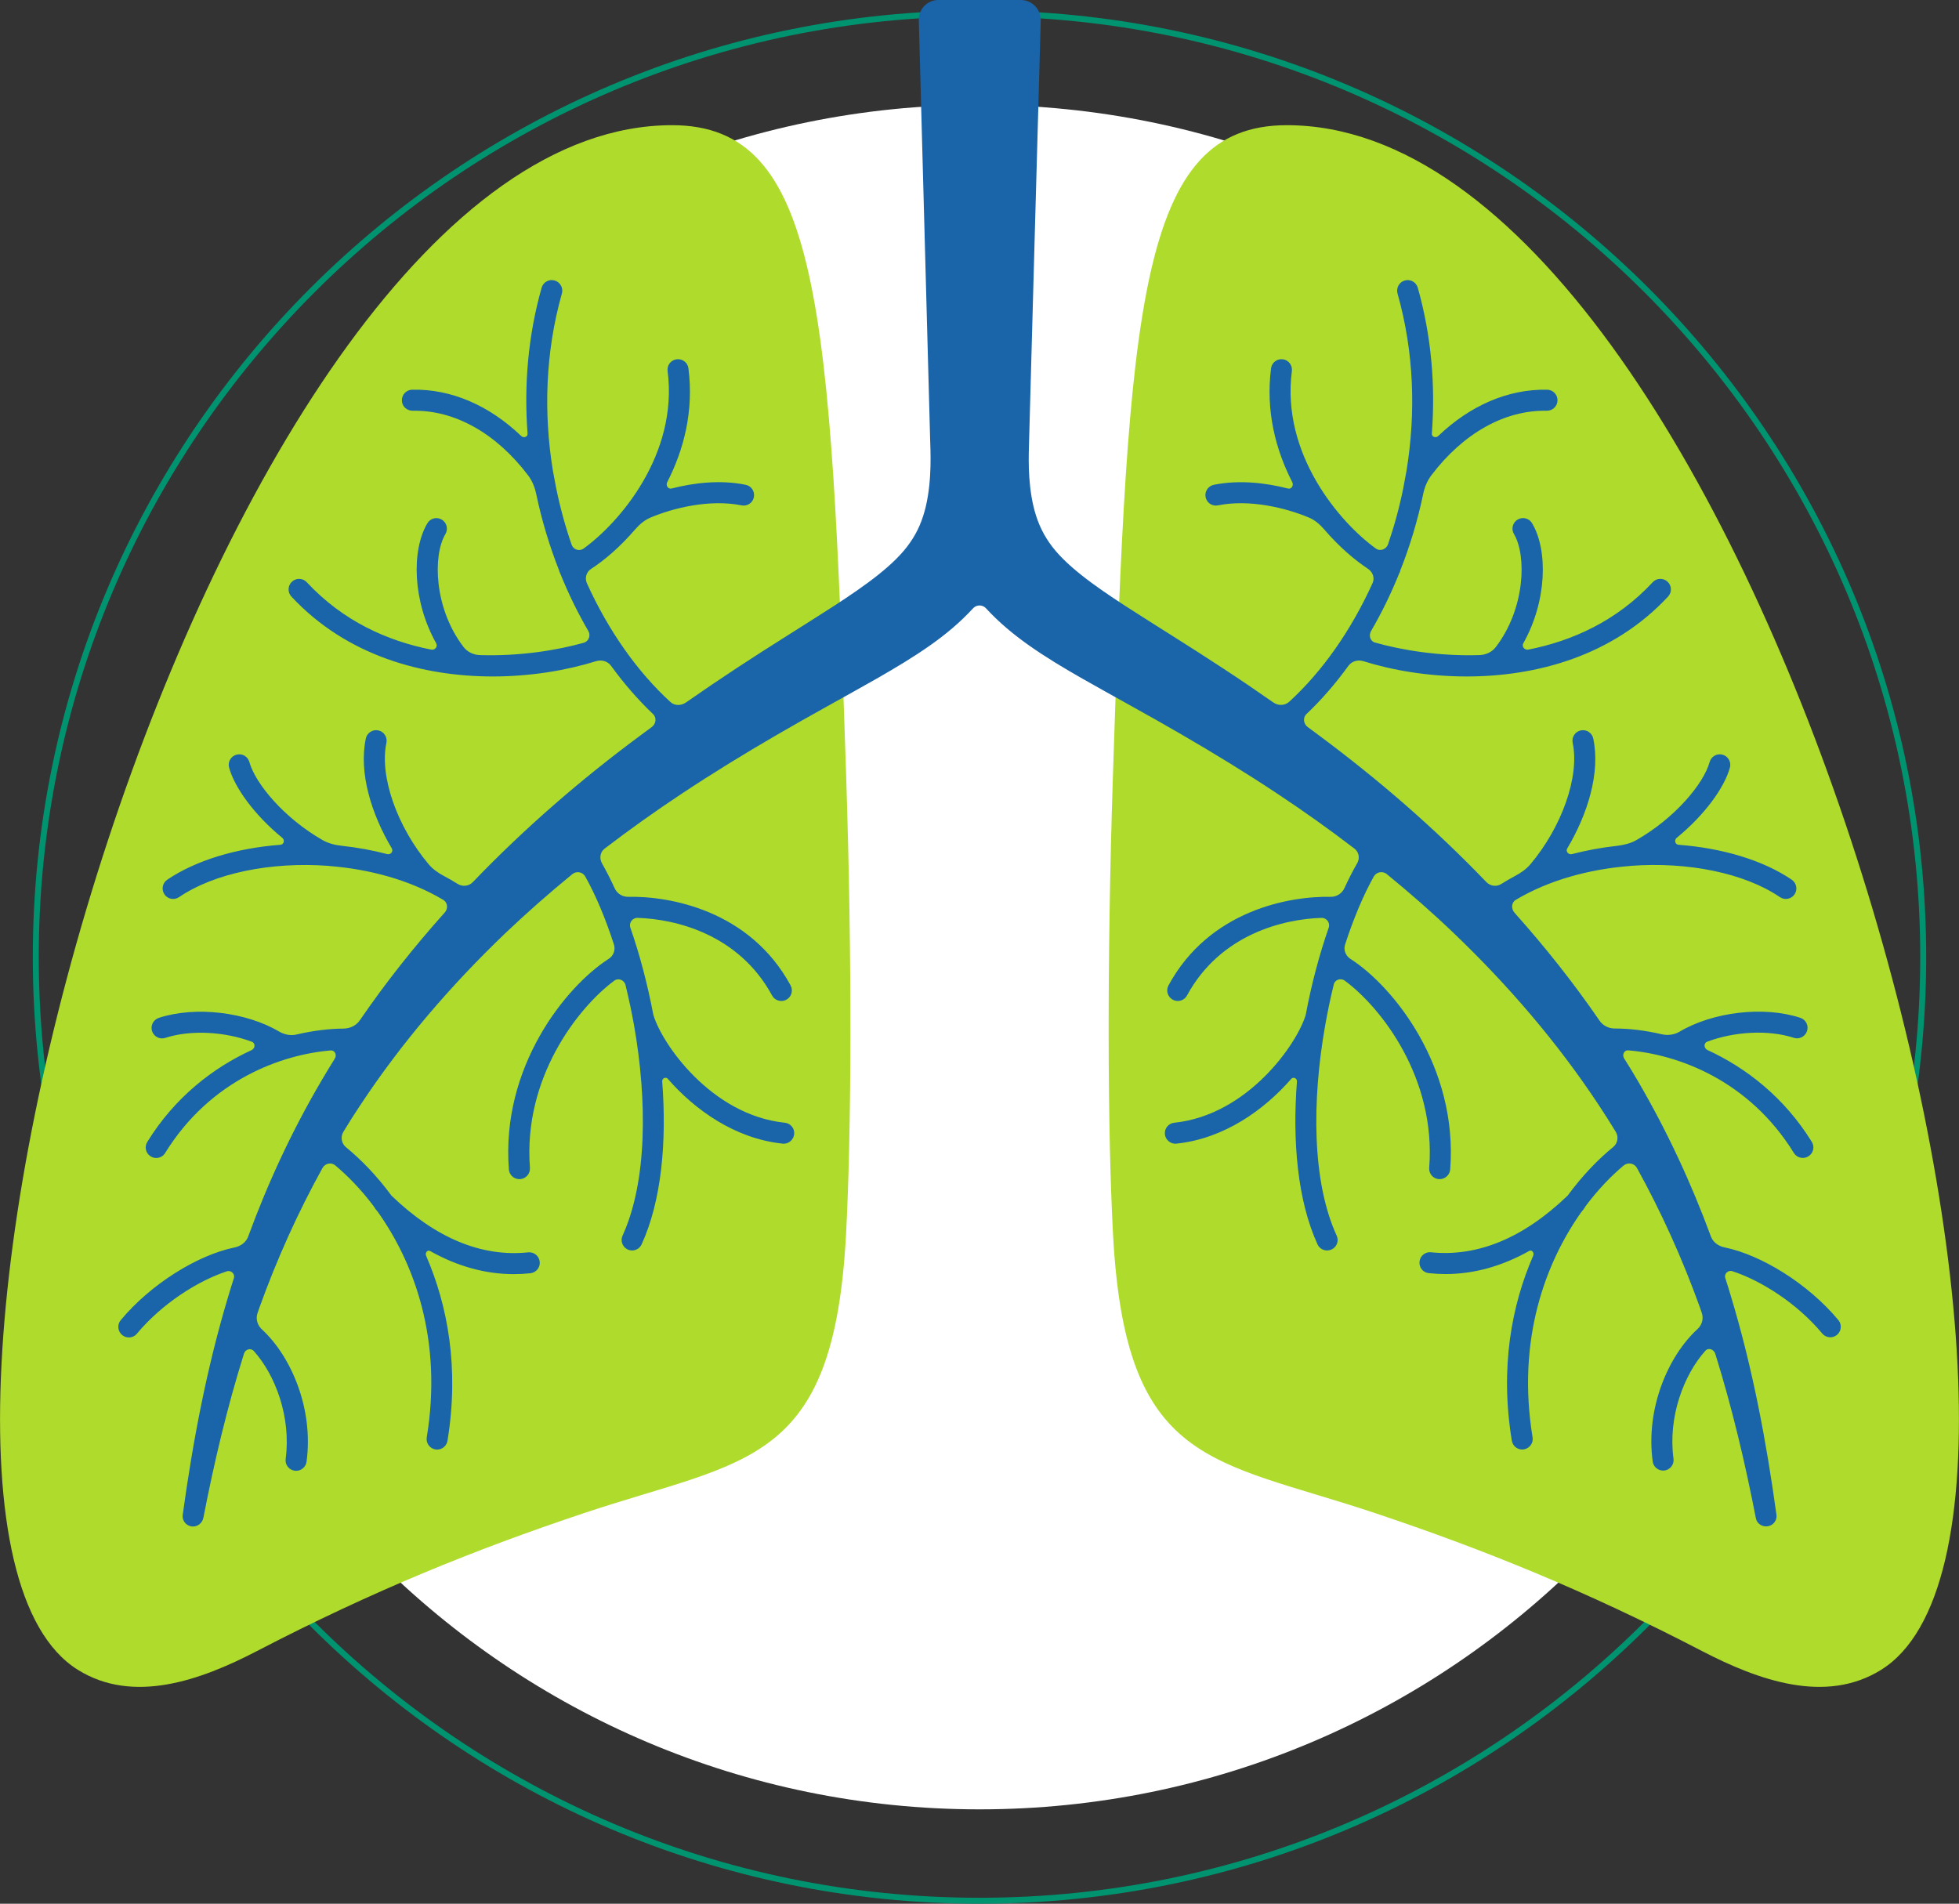 <?xml version="1.0" encoding="utf-8"?>
<!-- Generator: Adobe Illustrator 24.2.0, SVG Export Plug-In . SVG Version: 6.00 Build 0)  -->
<svg version="1.1" id="Layer_1" xmlns="http://www.w3.org/2000/svg" xmlns:xlink="http://www.w3.org/1999/xlink" x="0px" y="0px"
	 viewBox="0 0 246.6 239.66" style="enable-background:new 0 0 246.6 239.66;" xml:space="preserve">
<rect x="0" y="0" width="246.6" height="239.66" fill="#333333" stroke="none"/>
<style type="text/css">
	.st0{fill:#FFFFFF;}
	.st1{fill:#009370;}
	.st2{fill:#AFDB2C;}
	.st3{fill:#1A64A9;}
</style>
<g>
	<path class="st0" d="M230.59,120.49c0,59.26-48.04,107.29-107.29,107.29c-59.26,0-107.29-48.04-107.29-107.29
		C16.01,61.23,64.04,13.2,123.3,13.2C182.56,13.2,230.59,61.23,230.59,120.49"/>
</g>
<g>
	<path class="st1" d="M123.3,239.66c-65.71,0-119.17-53.46-119.17-119.17S57.59,1.32,123.3,1.32c65.71,0,119.17,53.46,119.17,119.17
		S189.01,239.66,123.3,239.66z M123.3,2.07C58,2.07,4.88,55.19,4.88,120.49c0,65.3,53.12,118.42,118.42,118.42
		c65.3,0,118.42-53.12,118.42-118.42C241.72,55.19,188.6,2.07,123.3,2.07z"/>
</g>
<g>
	<path class="st2" d="M84.61,15.76c-58.7,0-105.74,175.21-74.8,194.46c6.96,4.33,15.38,1.35,22.54-2.37
		c14.61-7.59,27.45-12.78,41.15-17.36c20.49-6.85,31.44-5.83,33-35.09c0.67-12.66,0.79-34.06,0.01-57.87
		C104.58,38.63,103.24,15.76,84.61,15.76"/>
</g>
<g>
	<path class="st2" d="M161.99,15.76c58.7,0,105.74,175.21,74.8,194.46c-6.96,4.33-15.38,1.35-22.54-2.37
		c-14.61-7.59-27.45-12.78-41.14-17.36c-20.49-6.85-31.44-5.83-33-35.09c-0.68-12.66-0.79-34.06-0.01-57.87
		C142.02,38.63,143.36,15.76,161.99,15.76"/>
</g>
<g>
	<path class="st3" d="M231.41,166.18c-3.81-4.57-9.69-8.2-14.34-9.15c-0.76-0.16-1.43-0.64-1.7-1.37
		c-2.49-6.76-5.55-13.34-9.21-19.6c-0.55-0.95-1.12-1.88-1.71-2.81c-0.28-0.44-0.02-1.06,0.51-1.02
		c6.17,0.51,15.15,3.68,20.85,12.91c0.25,0.41,0.68,0.63,1.13,0.63c0.24,0,0.48-0.06,0.7-0.2c0.62-0.38,0.82-1.2,0.43-1.82
		c-3.46-5.6-8.26-9.32-13.13-11.56c-0.46-0.21-0.51-0.87-0.04-1.05c3.37-1.27,7.68-1.54,10.9-0.49c0.69,0.23,1.44-0.15,1.67-0.85
		c0.23-0.7-0.15-1.44-0.85-1.67c-4.65-1.52-11.02-0.72-15.18,1.74c-0.68,0.41-1.51,0.51-2.28,0.33c-2.09-0.49-4.09-0.72-5.9-0.72
		c-0.76,0-1.48-0.36-1.91-0.99c-3.26-4.75-6.85-9.28-10.7-13.58c-0.44-0.5-0.41-1.29,0.16-1.63c4.16-2.48,9.25-3.86,14.34-4.26
		c0.01,0,0.02,0,0.02,0c0.05,0,0.1-0.01,0.14-0.02c7.14-0.53,14.26,0.89,18.75,3.94c0.61,0.41,1.43,0.25,1.84-0.35
		c0.41-0.6,0.25-1.43-0.35-1.84c-3.62-2.46-8.73-3.98-14.25-4.4c-0.44-0.03-0.58-0.59-0.24-0.87c3.52-2.88,6-6.31,6.7-8.84
		c0.2-0.71-0.22-1.44-0.92-1.63c-0.71-0.2-1.43,0.22-1.63,0.92c-0.76,2.76-4.41,7.09-9.22,9.83c-0.74,0.42-1.58,0.62-2.42,0.72
		c-1.92,0.21-3.82,0.56-5.68,1.04c-0.44,0.12-0.84-0.33-0.6-0.72c2.57-4.32,4.18-9.51,3.27-13.83c-0.15-0.71-0.85-1.17-1.57-1.02
		c-0.71,0.15-1.17,0.85-1.02,1.57c0.89,4.23-1.36,10.57-5.31,15.27c-0.53,0.63-1.22,1.1-1.95,1.49c-0.6,0.32-1.18,0.66-1.74,1.01
		c-0.6,0.38-1.38,0.26-1.87-0.25c-6.48-6.76-13.6-12.92-21.09-18.48c-0.46-0.34-0.93-0.69-1.39-1.03c-0.54-0.39-0.65-1.18-0.16-1.64
		c1.87-1.77,3.64-3.81,5.28-6.07c0.43-0.59,1.2-0.8,1.9-0.58c3.66,1.15,8.18,1.92,12.99,1.92c8.73,0,18.37-2.55,25.35-10.06
		c0.5-0.53,0.47-1.37-0.07-1.87c-0.54-0.5-1.38-0.47-1.87,0.07c-4.54,4.89-10.13,7.39-15.66,8.48c-0.47,0.09-0.86-0.39-0.62-0.81
		c2.96-5.26,3.13-11.68,1.1-15.1c-0.37-0.63-1.19-0.84-1.82-0.46c-0.63,0.37-0.84,1.19-0.46,1.82c1.61,2.72,1.42,9.38-2.29,14.23
		c-0.49,0.64-1.27,0.99-2.07,1.01c-5.14,0.16-9.85-0.65-13.14-1.58c-0.61-0.17-0.81-0.9-0.49-1.45c1.33-2.28,2.52-4.72,3.55-7.28
		c0.02-0.05,0.06-0.09,0.08-0.15c0.02-0.06,0.03-0.11,0.04-0.17c1.22-3.08,2.2-6.33,2.9-9.69c0.17-0.84,0.51-1.64,1.03-2.33
		c4-5.27,9.22-8.22,14.52-8.11c0.76-0.01,1.33-0.57,1.35-1.3c0.01-0.73-0.57-1.34-1.3-1.35c-4.92-0.1-9.7,1.99-13.72,5.83
		c-0.3,0.29-0.83,0.11-0.8-0.3c0.46-6.05-0.05-12.28-1.77-18.37c-0.2-0.7-0.93-1.11-1.63-0.91c-0.71,0.2-1.11,0.93-0.92,1.64
		c2.11,7.44,2.31,15.1,1.13,22.32l-0.4,2.16c-0.49,2.43-1.14,4.8-1.92,7.08c-0.22,0.64-0.98,0.94-1.53,0.55
		c-4.52-3.26-11.94-11.86-10.58-22.35c0.09-0.73-0.42-1.39-1.14-1.48c-0.73-0.09-1.39,0.42-1.48,1.14
		c-0.69,5.38,0.58,10.25,2.67,14.33c0.21,0.41-0.1,0.92-0.55,0.8c-2.79-0.72-6.13-1.11-9.32-0.47c-0.72,0.15-1.18,0.84-1.04,1.56
		c0.15,0.72,0.84,1.18,1.56,1.03c3.96-0.8,8.53,0.31,11.43,1.53c0.78,0.32,1.42,0.89,1.97,1.53c1.85,2.15,3.8,3.82,5.46,4.91
		c0.6,0.39,0.9,1.14,0.61,1.79c-2.71,6-6.36,11.17-10.5,14.96c-0.55,0.5-1.38,0.53-1.99,0.1c-2.12-1.48-4.26-2.94-6.42-4.35
		c-4.11-2.71-8.31-5.28-12.27-7.84c-3.93-2.56-7.63-5.17-9.52-7.93c-0.96-1.38-1.58-2.83-2-4.59c-0.76-3.28-0.59-6.52-0.55-8.19
		c0.03-0.85,0.73-26.49,0.73-26.49l0.74-26.52C131.01,1.15,129.9,0,128.5,0l-10.37,0c-1.4,0-2.51,1.15-2.47,2.54
		c0,0,1.42,52.43,1.42,52.55c0.04,1.62,0.27,5.16-0.53,8.64c-0.42,1.76-1.03,3.21-2,4.59c-1.89,2.76-5.59,5.37-9.52,7.93
		c-3.96,2.56-8.16,5.13-12.27,7.84c-2.16,1.42-4.3,2.87-6.42,4.35c-0.59,0.41-1.4,0.43-1.93-0.05c-4.14-3.78-7.8-8.94-10.52-14.94
		c-0.3-0.65-0.1-1.43,0.5-1.82c1.69-1.09,3.68-2.79,5.57-4.99c0.54-0.62,1.18-1.17,1.94-1.49c2.9-1.22,7.48-2.33,11.44-1.53
		c0.72,0.15,1.42-0.31,1.56-1.03c0.14-0.72-0.32-1.42-1.04-1.56c-3.19-0.65-6.54-0.25-9.32,0.47c-0.45,0.11-0.76-0.39-0.55-0.8
		c2.09-4.08,3.36-8.95,2.67-14.33c-0.09-0.73-0.76-1.23-1.48-1.14c-0.73,0.09-1.24,0.76-1.14,1.48c1.35,10.5-6.06,19.09-10.58,22.35
		c-0.54,0.39-1.3,0.13-1.51-0.5c-0.8-2.32-1.46-4.74-1.96-7.21c0,0-0.39-2.08-0.39-2.08c-1.18-7.22-0.97-14.88,1.13-22.32
		c0.2-0.7-0.21-1.44-0.92-1.64c-0.7-0.2-1.43,0.21-1.63,0.91c-1.72,6.09-2.23,12.32-1.77,18.37c0.03,0.42-0.49,0.59-0.8,0.3
		c-4.02-3.85-8.81-5.94-13.72-5.83c-0.73,0.01-1.31,0.61-1.3,1.35c0.01,0.73,0.59,1.29,1.35,1.3c5.3-0.11,10.52,2.84,14.52,8.11
		c0.52,0.68,0.85,1.49,1.03,2.33c0.7,3.36,1.69,6.61,2.9,9.69c0.01,0.06,0.02,0.11,0.04,0.17c0.02,0.06,0.06,0.1,0.08,0.15
		c1.03,2.56,2.22,5,3.55,7.28c0.33,0.57,0.05,1.3-0.58,1.48c-3.29,0.92-7.97,1.71-13.06,1.55c-0.8-0.02-1.57-0.38-2.06-1.01
		c-3.72-4.84-3.91-11.51-2.29-14.23c0.37-0.63,0.17-1.44-0.46-1.82c-0.63-0.37-1.44-0.17-1.81,0.46c-2.03,3.42-1.86,9.83,1.1,15.1
		c0.24,0.42-0.15,0.91-0.62,0.81c-5.53-1.09-11.12-3.6-15.66-8.48c-0.5-0.54-1.34-0.57-1.87-0.07c-0.54,0.5-0.57,1.34-0.07,1.87
		c6.98,7.51,16.62,10.06,25.35,10.06c4.81,0,9.33-0.78,12.99-1.92c0.7-0.22,1.47-0.01,1.9,0.58c1.64,2.26,3.41,4.29,5.28,6.07
		c0.49,0.46,0.38,1.24-0.16,1.64c-0.46,0.34-0.93,0.68-1.39,1.03C73.11,98.13,66,104.3,59.52,111.05c-0.5,0.52-1.3,0.61-1.92,0.22
		c-0.57-0.36-1.15-0.69-1.75-1.01c-0.71-0.38-1.38-0.85-1.9-1.47c-3.95-4.7-6.2-11.05-5.31-15.27c0.15-0.72-0.31-1.42-1.02-1.57
		c-0.72-0.15-1.42,0.31-1.57,1.02c-0.91,4.32,0.7,9.51,3.27,13.83c0.23,0.39-0.15,0.84-0.59,0.72c-1.86-0.49-3.76-0.83-5.68-1.04
		c-0.85-0.09-1.69-0.29-2.44-0.72c-4.8-2.74-8.45-7.07-9.22-9.83c-0.2-0.71-0.92-1.12-1.63-0.92c-0.7,0.19-1.12,0.92-0.92,1.63
		c0.7,2.52,3.18,5.96,6.7,8.84c0.34,0.28,0.2,0.84-0.24,0.87c-5.52,0.42-10.63,1.95-14.25,4.4c-0.6,0.41-0.76,1.23-0.35,1.84
		c0.41,0.61,1.23,0.76,1.84,0.35c4.49-3.05,11.61-4.46,18.75-3.94c0.05,0,0.1,0.02,0.14,0.02c0.01,0,0.02,0,0.02,0
		c5.09,0.4,10.18,1.78,14.34,4.26c0.56,0.33,0.64,1.09,0.21,1.58c-3.85,4.3-7.44,8.82-10.7,13.58c-0.46,0.67-1.23,1.04-2.04,1.05
		c-1.81,0.01-3.82,0.25-5.91,0.74c-0.74,0.18-1.52,0.03-2.18-0.35c-4.15-2.46-10.52-3.26-15.18-1.74c-0.69,0.23-1.07,0.97-0.85,1.67
		c0.23,0.7,0.98,1.08,1.67,0.85c3.22-1.05,7.53-0.78,10.9,0.49c0.47,0.18,0.42,0.84-0.04,1.05c-4.87,2.23-9.68,5.96-13.13,11.56
		c-0.39,0.62-0.19,1.44,0.43,1.82c0.22,0.13,0.46,0.2,0.69,0.2c0.44,0,0.88-0.22,1.13-0.63c5.69-9.22,14.68-12.4,20.85-12.91
		c0.52-0.04,0.79,0.58,0.51,1.02c-0.58,0.93-1.15,1.87-1.7,2.81c-3.67,6.25-6.73,12.83-9.21,19.6c-0.27,0.73-0.94,1.21-1.7,1.37
		c-4.65,0.95-10.53,4.58-14.34,9.15c-0.47,0.56-0.39,1.4,0.17,1.87c0.25,0.21,0.55,0.31,0.85,0.31c0.38,0,0.76-0.16,1.02-0.48
		c3.18-3.81,7.71-6.66,11.31-7.84c0.54-0.18,1.06,0.32,0.89,0.86c-0.25,0.78-0.49,1.55-0.72,2.33c-2.71,9.02-4.45,18.25-5.72,27.47
		c-0.1,0.7,0.4,1.33,1.09,1.45c0.71,0.11,1.37-0.38,1.51-1.08c1.36-7.01,3-13.94,5.12-20.69c0.17-0.54,0.85-0.73,1.23-0.31
		c2.71,3.02,4.71,8.31,4.01,13.58c-0.1,0.73,0.41,1.39,1.14,1.49c0.06,0.01,0.12,0.01,0.18,0.01c0.65,0,1.22-0.48,1.31-1.15
		c0.9-6.68-1.95-13.28-5.64-16.67c-0.56-0.52-0.78-1.32-0.53-2.04c0.09-0.25,0.17-0.5,0.26-0.75c2.18-6.05,4.82-11.91,7.91-17.5
		c0.32-0.59,1.1-0.77,1.61-0.34c1.56,1.3,3.22,3,4.8,5.09c0.1,0.13,0.18,0.28,0.27,0.41c0.09,0.13,0.21,0.24,0.3,0.37
		c4.55,6.41,8.17,16.07,6.15,28.37c-0.12,0.72,0.37,1.4,1.09,1.52c0.07,0.01,0.14,0.02,0.21,0.02c0.64,0,1.2-0.46,1.31-1.11
		c1.5-9.19,0.02-17.04-2.69-23.29c-0.16-0.36,0.16-0.79,0.5-0.6c3.44,1.93,6.96,2.91,10.54,2.91c0.69,0,1.39-0.04,2.08-0.11
		c0.73-0.08,1.26-0.73,1.18-1.45c-0.08-0.73-0.73-1.26-1.46-1.18c-5.85,0.61-11.64-1.79-17.2-7.14c-1.87-2.54-3.87-4.58-5.73-6.1
		c-0.57-0.47-0.71-1.29-0.33-1.93c0.69-1.14,1.4-2.26,2.14-3.37c5.21-7.89,11.41-15.09,18.23-21.62c2.72-2.59,5.54-5.07,8.45-7.45
		c0.52-0.43,1.3-0.3,1.63,0.29c1.32,2.35,2.55,5.28,3.61,8.55c0.22,0.69-0.05,1.44-0.66,1.82c-5.42,3.48-13.57,13.62-12.56,26.51
		c0.05,0.7,0.63,1.22,1.32,1.22c0.04,0,0.07,0,0.11,0c0.73-0.06,1.27-0.7,1.22-1.42c-0.88-11.36,6.09-20.21,10.61-23.56
		c0.52-0.39,1.26-0.09,1.42,0.54c0.21,0.88,0.42,1.78,0.61,2.68c0.17,0.8,0.32,1.61,0.47,2.42c1.66,9.47,1.66,19.63-1.45,26.45
		c-0.3,0.66-0.01,1.45,0.65,1.75c0.18,0.08,0.37,0.12,0.55,0.12c0.5,0,0.98-0.29,1.2-0.77c2.52-5.52,3.17-12.94,2.59-20.51
		c-0.03-0.4,0.45-0.62,0.71-0.32c3.4,3.9,8.44,7.52,14.44,8.15c0.05,0.01,0.09,0.01,0.14,0.01c0.67,0,1.24-0.51,1.32-1.19
		c0.08-0.73-0.45-1.38-1.18-1.45c-9.28-0.97-15.5-9.98-16.55-13.6c-0.73-3.86-1.72-7.59-2.89-10.96c-0.21-0.62,0.27-1.25,0.92-1.23
		c4.74,0.15,12.72,2.03,16.92,9.77c0.24,0.44,0.69,0.69,1.17,0.69c0.21,0,0.43-0.05,0.63-0.16c0.64-0.35,0.88-1.15,0.53-1.8
		c-5.15-9.49-15.28-11.26-20.44-11.15c-0.72,0.01-1.39-0.39-1.69-1.05c-0.52-1.13-1.06-2.19-1.61-3.16
		c-0.35-0.62-0.25-1.41,0.32-1.85c3.15-2.41,6.39-4.72,9.71-6.92c3.95-2.62,8-5.1,12.12-7.49c4.12-2.4,8.32-4.66,12.64-7.12
		c2.16-1.25,4.36-2.54,6.59-4.12c1.8-1.27,3.64-2.77,5.33-4.61c0.44-0.48,1.19-0.48,1.63,0c1.69,1.84,3.54,3.34,5.33,4.61
		c2.23,1.58,4.43,2.88,6.59,4.12c4.32,2.46,8.52,4.72,12.64,7.12c4.12,2.39,8.18,4.87,12.12,7.49c3.32,2.2,6.56,4.5,9.71,6.92
		c0.55,0.42,0.69,1.19,0.35,1.8c-0.56,0.97-1.1,2.03-1.62,3.16c-0.31,0.67-0.98,1.11-1.71,1.1c-5.16-0.11-15.29,1.66-20.44,11.15
		c-0.35,0.64-0.11,1.45,0.54,1.8c0.2,0.11,0.42,0.16,0.63,0.16c0.47,0,0.92-0.25,1.16-0.69c4.2-7.74,12.18-9.62,16.92-9.77
		c0.65-0.02,1.13,0.61,0.92,1.23c-1.17,3.36-2.17,7.09-2.89,10.96c-1.05,3.62-7.27,12.63-16.55,13.6c-0.73,0.07-1.26,0.73-1.18,1.45
		c0.07,0.68,0.65,1.19,1.32,1.19c0.05,0,0.09,0,0.14-0.01c6-0.63,11.04-4.25,14.44-8.15c0.26-0.3,0.74-0.08,0.72,0.32
		c-0.58,7.57,0.07,14.99,2.59,20.51c0.22,0.49,0.7,0.77,1.21,0.77c0.18,0,0.37-0.04,0.55-0.12c0.67-0.3,0.96-1.09,0.65-1.75
		c-3.12-6.82-3.12-16.98-1.45-26.45c0.15-0.84,0.31-1.67,0.48-2.5c0.19-0.91,0.39-1.8,0.61-2.68c0.15-0.61,0.89-0.83,1.39-0.46
		c4.53,3.35,11.5,12.2,10.62,23.56c-0.06,0.73,0.49,1.37,1.22,1.42c0.03,0,0.07,0,0.1,0c0.68,0,1.27-0.53,1.32-1.22
		c1-12.9-7.14-23.04-12.56-26.51c-0.6-0.38-0.89-1.12-0.67-1.8c1.06-3.27,2.29-6.2,3.61-8.56c0.33-0.59,1.12-0.74,1.64-0.31
		c2.91,2.38,5.74,4.85,8.45,7.45c6.82,6.53,13.02,13.73,18.23,21.62c0.74,1.11,1.44,2.23,2.14,3.37c0.39,0.63,0.25,1.46-0.33,1.93
		c-1.86,1.51-3.85,3.56-5.72,6.1c-5.56,5.35-11.35,7.74-17.2,7.14c-0.73-0.08-1.38,0.45-1.45,1.18c-0.08,0.73,0.45,1.38,1.18,1.45
		c0.7,0.07,1.39,0.11,2.09,0.11c3.58,0,7.1-0.98,10.54-2.91c0.34-0.19,0.66,0.24,0.5,0.6c-2.72,6.25-4.2,14.09-2.69,23.29
		c0.11,0.65,0.67,1.11,1.3,1.11c0.07,0,0.14,0,0.22-0.02c0.72-0.12,1.21-0.8,1.09-1.52c-2.01-12.29,1.61-21.96,6.15-28.37
		c0.09-0.13,0.21-0.24,0.3-0.37c0.1-0.15,0.19-0.31,0.3-0.46c1.55-2.05,3.17-3.72,4.71-5.01c0.53-0.44,1.33-0.31,1.67,0.29
		c3.09,5.59,5.73,11.45,7.91,17.5c0.09,0.25,0.18,0.5,0.26,0.75c0.25,0.72,0.04,1.52-0.53,2.04c-3.7,3.39-6.55,9.99-5.65,16.67
		c0.09,0.67,0.66,1.15,1.31,1.15c0.06,0,0.12,0,0.18-0.01c0.72-0.1,1.23-0.76,1.13-1.49c-0.71-5.26,1.3-10.56,4.01-13.58
		c0.39-0.44,1.08-0.18,1.25,0.38c2.11,6.76,3.75,13.69,5.11,20.7c0.13,0.69,0.8,1.12,1.5,1.01c0.7-0.11,1.19-0.75,1.09-1.45
		c-1.27-9.23-3-18.45-5.72-27.47c-0.23-0.78-0.47-1.55-0.72-2.33c-0.17-0.54,0.35-1.03,0.89-0.86c3.61,1.18,8.14,4.03,11.31,7.84
		c0.26,0.31,0.64,0.48,1.02,0.48c0.3,0,0.6-0.1,0.85-0.31C231.8,167.58,231.88,166.74,231.41,166.18"/>
</g>
</svg>
